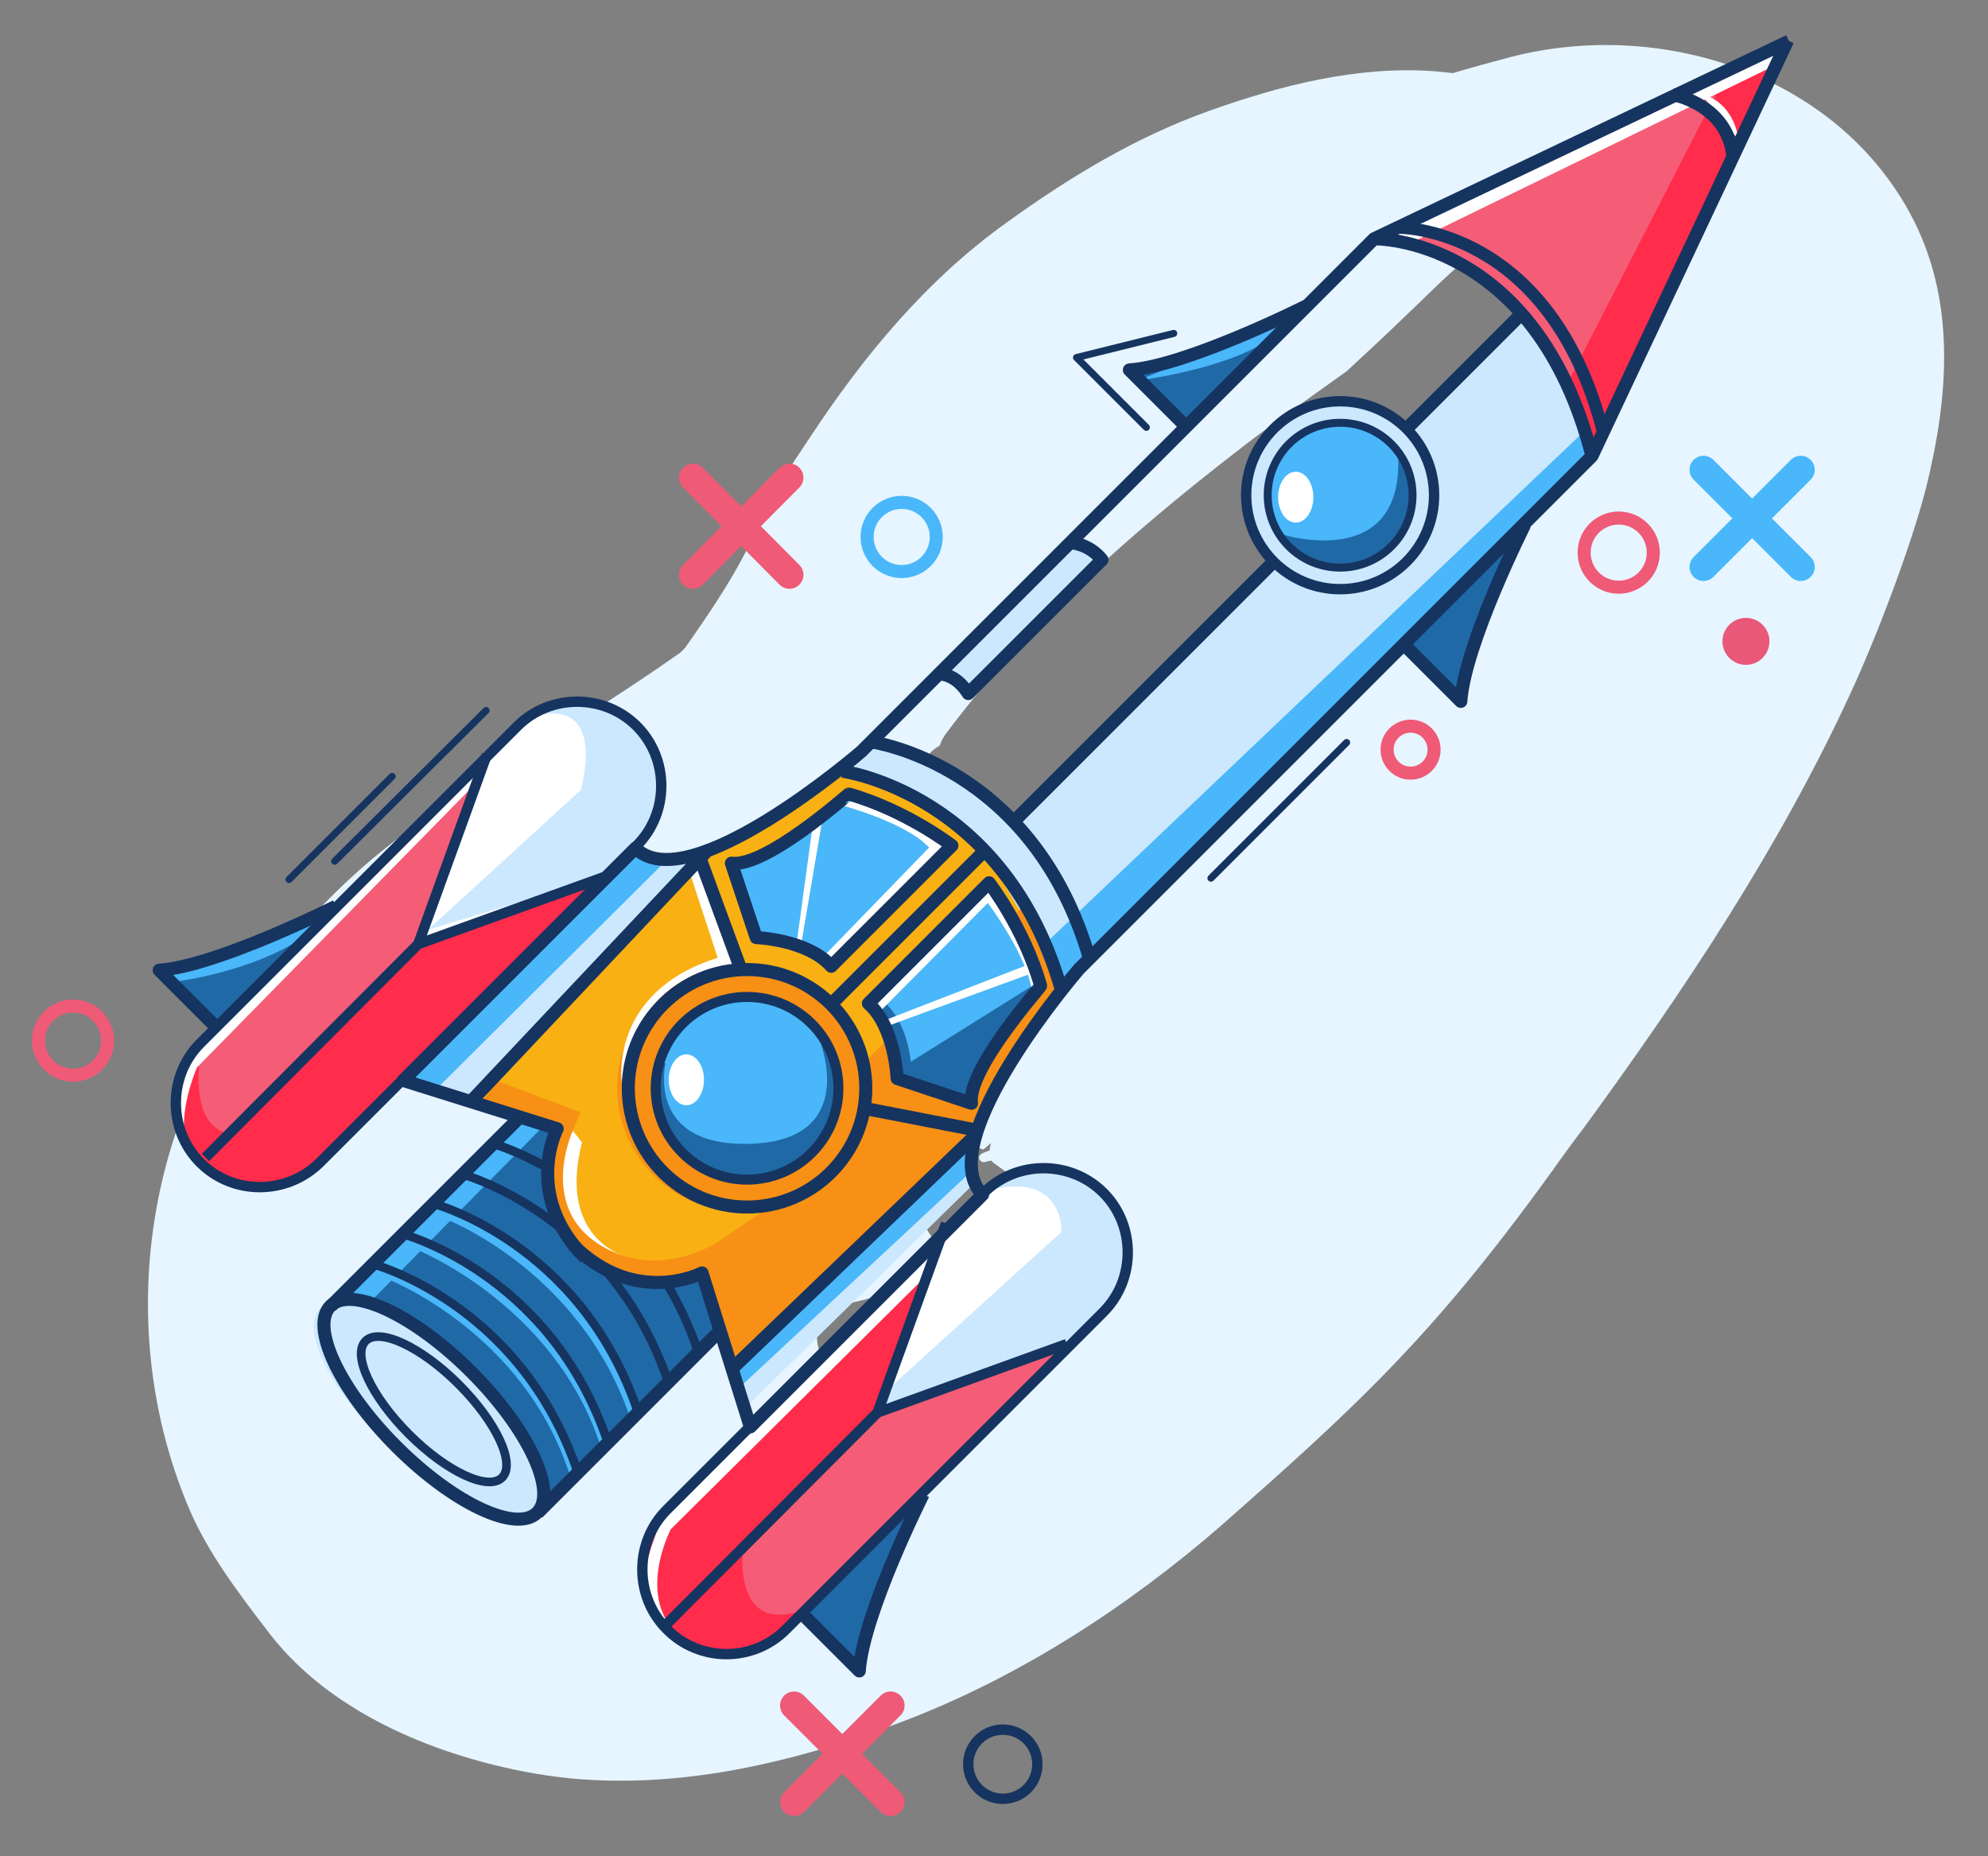 <?xml version="1.0" encoding="utf-8"?>
<!-- Generator: Adobe Illustrator 23.0.3, SVG Export Plug-In . SVG Version: 6.00 Build 0)  -->
<svg version="1.1" xmlns="http://www.w3.org/2000/svg" xmlns:xlink="http://www.w3.org/1999/xlink" x="0px" y="0px"
	 viewBox="0 0 304.7 284.5" style="enable-background:new 0 0 304.7 284.5;" xml:space="preserve">
<rect x="0" y="0" width="304.7" height="284.5" fill="#808080" stroke="none"/>
<style type="text/css">
	.st0{fill:#E6F5FF;}
	.st1{fill:#F55C76;}
	.st2{fill:#2069A7;}
	.st3{fill:#F8B012;}
	.st4{fill:#CCE8FE;}
	.st5{fill:#F79014;}
	.st6{fill:#49B7FA;}
	.st7{fill:#FFFFFF;}
	.st8{fill:#FF2C4B;}
	.st9{fill:none;stroke:#163460;stroke-width:2;stroke-linejoin:round;stroke-miterlimit:10;}
	.st10{fill:none;stroke:#163460;stroke-width:1.537;stroke-linejoin:round;stroke-miterlimit:10;}
	.st11{fill:none;stroke:#163460;stroke-width:1.59;stroke-linejoin:round;stroke-miterlimit:10;}
	.st12{fill:none;stroke:#163460;stroke-width:1.218;stroke-linejoin:round;stroke-miterlimit:10;}
	.st13{fill:none;stroke:#163460;stroke-width:1.878;stroke-linejoin:round;stroke-miterlimit:10;}
	.st14{fill:none;stroke:#163460;stroke-width:1.326;stroke-linejoin:round;stroke-miterlimit:10;}
	.st15{fill:#163460;}
	.st16{fill:none;stroke:#163460;stroke-width:1.588;stroke-linejoin:round;stroke-miterlimit:10;}
	.st17{fill:none;}
	.st18{fill:none;stroke:#EF5A77;stroke-width:2;stroke-linejoin:round;stroke-miterlimit:10;}
	.st19{fill:none;stroke:#EF5A77;stroke-width:4.286;stroke-linecap:round;stroke-linejoin:round;stroke-miterlimit:10;}
	.st20{fill:none;stroke:#49B7FA;stroke-width:2;stroke-linejoin:round;stroke-miterlimit:10;}
	.st21{fill:none;stroke:#163460;stroke-width:1.592;stroke-linejoin:round;stroke-miterlimit:10;}
	.st22{fill:none;stroke:#49B7FA;stroke-width:4.286;stroke-linecap:round;stroke-linejoin:round;stroke-miterlimit:10;}
	.st23{fill:#E95878;}
	.st24{fill:none;stroke:#163460;stroke-width:1.079;stroke-linecap:round;stroke-linejoin:round;stroke-miterlimit:10;}
</style>
<g id="Layer_6">
	<path class="st0" d="M292.7,32.6c-11.7-21.4-38.3-29.7-61-23.9c-3,0.8-6,1.6-9,2.5c-1-0.1-2-0.2-3.1-0.3
		c-11.7-0.8-23.4,2.2-34.3,6.1C174.1,21,164,27.1,154.3,34.1c-12.3,8.8-21.9,20.4-30.2,33c-2.9,4.3-5.8,8.7-7.9,13.5
		c-3.1,7-6.8,12.4-11.2,18.7c-0.2,0.2-0.5,0.5-0.7,0.7c-4.8,3.4-9.7,6.6-14.7,9.8c-10.8,6.4-21.6,13-31.4,20.9
		c-7.6,6.2-13.9,13.3-19.8,21.1c-17,22.5-20.4,53.9-9.3,79.7c2.8,6.5,7.4,12.6,11.7,18.2c8.8,11.9,23.8,18.5,37.9,21.5
		c4.7,1,9.5,1.6,14.3,1.7c15.5,0.4,31.1-3.6,45.5-9.1c17.8-6.8,34.3-17.5,48.7-30c9.4-8.3,18.8-16.6,27.4-25.7
		c11.5-12.1,21.2-25.4,30.7-39.1l-6.2,8.9c1.2-1.7,2.4-3.4,3.7-5.1c15.4-21.1,30-43,40.9-66.7c3.8-8.2,9.2-22.3,11.5-31.3
		C298.7,60.7,299.9,45.8,292.7,32.6z M164.8,187.7c-5.4,13.9-18.8,20-32.6,23.1c-7,1.6-10-9.2-3-10.8c3.4-0.8,7-1.7,10.6-3.1
		c1.4-2.1,2.9-4.1,4.6-6c-1.7-1-2.9-2.8-2.8-4.8c0.2-2.8,0.8-5.2,2.2-7.7c1.6-2.9,4.6-3.2,6.9-2.2c0.4-0.3,0.8-0.7,1.2-1
		c-0.1,0.4-0.2,0.7-0.2,1.1c-0.4,0.2-0.8,0.3-1.2,0.5c-0.8,0.4-0.4,1.5,0.5,1.3c0.3-0.1,0.7-0.2,1-0.2c0,0.1,0.1,0.1,0.1,0.2
		c1.2,0.9,2.4,1.7,3.5,2.6c0.6,0.2,1.3,0.2,1.9,0.1c0.7-0.1,1.3-0.2,2-0.3c0.4-0.1,0.8-0.1,1.2-0.2c0.5,0.1,1.1,0.2,1.7,0.3
		c1.3,0.1,2.6-0.1,3.9-0.4c-0.4,1.4-0.8,2.8-1.4,4.1C165.2,185.4,165.2,186.5,164.8,187.7z M178.2,196c1.5-1.1,2.9-2.3,4.3-3.4
		c1.2-0.9,2.4-1.9,3.6-2.8C183.4,191.8,180.8,193.9,178.2,196z M244.8,40.3c-0.4,0.4-0.8,0.9-1.3,1.3c0.2,1.1-0.1,2.3-1,3.5
		c-5.7,7.7-13.4,12.9-21,18.5c-8.5,6.3-16.6,13.5-24.4,20.6c-8.5,7.7-16,16.3-23.7,24.7c-3.4,3.7-6.9,7.6-10.8,10.8
		c-1.6,1.3-3.4,2.5-4.9,3.9c-1.2,1-1.8,2.1-3.5,2.4c-1.5,0.3-3.2,0-4.5-0.8c-4.2,3.2-10.8,0.4-9.3-5.5c0.3-1.1,0.7-2.1,1.3-3.1
		c0.6-1.1,1.4-1.8,2.3-2.3c0.2-0.5,0.4-1,0.8-1.6c12.5-16.8,28.2-30.7,44.6-43.4c5.5-4.3,11.3-8.3,17-12.4c2.7-2.5,5.4-5,8-7.5
		c6.8-6.4,12.9-13.3,21.7-16.8c0.2-0.1,0.4-0.1,0.5-0.2c0,0,0.1-0.1,0.1-0.1C241.9,27.2,249.8,35.1,244.8,40.3z"/>
</g>
<g id="Layer_5">
	<polyline class="st1" points="261.5,12.8 272,7.5 273.1,8 266.2,23.2 258,38.9 244.4,68.7 242.1,63.4 240,59.2 233.8,49.3 
		231.7,45.7 227.2,42.4 222.9,39.5 218.1,37.8 210.7,36.4 	"/>
	<polyline class="st2" points="50.7,199.1 55.9,199.5 60.3,201.1 65.6,205.1 71.6,209.6 78,216.2 81,223.3 83.8,227.7 83.7,230.8 
		89.4,224 109.3,205.4 110,204.1 107.8,196 105,195.8 98.2,196.4 90.3,192.8 86.9,189.1 84.2,182.1 84.3,175.9 85.1,173.7 
		84.1,172.4 79.2,171.8 	"/>
	<polyline class="st3" points="72.5,169 85.2,173.2 84.4,174.9 83.8,179 85,185.7 88.9,192.3 98.9,196.4 104.8,196.1 107.4,195.4 
		108.3,197.9 112.3,209.7 149.2,174.4 153,166.3 162.1,152.8 162.9,151 157.6,139 150.5,129.6 146.1,125.6 137.3,120.8 129,118.2 
		116.8,126.1 107.4,130.7 	"/>
	<circle class="st4" cx="205.5" cy="75.8" r="14.4"/>
	<path class="st4" d="M163.1,150.9l80.6-80.7l-0.3-2.4c0.1-6.3-10.1-18.9-10.1-18.9l-17,16.8l3.1,13.7l-5,7.5l-13.7,3.3l-5.9-3.5
		L151.2,131"/>
	<polyline class="st5" points="132.2,163.1 156.9,138.8 162.7,151.5 150.8,171.5 149.5,172.9 132.6,170.4 	"/>
	<circle class="st5" cx="113.6" cy="166.7" r="19"/>
	<circle class="st6" cx="205.5" cy="75.8" r="11.4"/>
	<circle class="st6" cx="114.7" cy="166.2" r="14"/>
	<polyline class="st6" points="133.1,153.8 135.5,157.2 137.8,162.5 138,165 148.7,168.6 150.7,162 156.9,154.8 159.3,152.5 
		159.9,151.4 156.5,143.1 152.2,135.7 	"/>
	<polyline class="st6" points="112.2,133.2 115.9,143.6 122,144.8 127.6,147.2 145.5,129.6 132.1,122.3 129.8,122.3 	"/>
	<path class="st4" d="M133.3,113.6c0,0,18.1,4.5,23,13.8s-0.6,8.8-0.6,8.8L145.2,125l-16.3-7.2"/>
	<polyline class="st4" points="149.5,181.2 114.7,215.3 112.3,209.7 149.3,175.2 	"/>
	<path class="st4" d="M96.9,130.4c0,0,7.4,1.5,8.1,1.4c0.7-0.1,1.2,0.3,1.2,0.3l-3,4l-29.1,31.5l-5.1,1.1l-7.1-2.9"/>
	<path class="st2" d="M102,163c0,0-3.1,12.9,13.2,12.3c16.3-0.6,10.6-15.3,10.6-15.3l2.1,2l0.6,5.9l-1.1,3.2l-1.4,3.3l-2.4,2.8
		l-3.6,2.5l-6,0.7l-3.7-0.4l-4.5-2.2l-2.2-2.7l-2-3.3l-0.4-3l-0.2-3.7l0.4-2.4"/>
	<path class="st2" d="M135.9,157.7"/>
	<polyline class="st2" points="137.9,163.8 159.5,150.3 157.9,152.5 152.4,161.4 149.4,166.7 148.7,168.6 138.6,165.9 	"/>
	<path class="st2" d="M134.7,153c0,0,4.3,2.2,5,10.7l-1.4,1.3l-1.5-3.5l-0.8-4.4l-1.7-2l-0.4-1.4"/>
	<path class="st2" d="M196.5,81.9c0,0,18.5,5.9,17.8-11.9l1.1,1.9l0.9,2.2v2.2l-0.2,2.4l-1.2,3.4l-1.5,1.8l-2.2,1.6l-2.4,1l-2.3,0.6
		l-2.7-0.2l-2.2-0.5l-1.9-0.9"/>
	<ellipse class="st7" cx="198.6" cy="76.2" rx="2.7" ry="3.9"/>
	<ellipse class="st7" cx="105.2" cy="165.5" rx="2.7" ry="3.9"/>
	<path class="st7" d="M134.8,155.1l16.6-16.7c0,0,6.6,8.7,6.9,14.5l0.9-1.5l-2.1-8.6l-5.1-6.1l-0.3-1l-6.3,7.1l-12.2,10.7"/>
	<path class="st7" d="M128.9,123.4c0,0,9.9,2.6,13.5,6.5l-15.7,16.2l0.6,1.3l3-2l15-15l0.8-1.1l-11.5-5.1l-1.7-1.8l-1-0.2"/>
	<polyline class="st6" points="159.4,145.4 242.5,66.4 243.9,70.3 162.2,152.2 	"/>
	<polyline class="st8" points="240,59.2 263.9,12.7 271,8.6 272.3,8.3 244.8,69.5 	"/>
	<polyline class="st7" points="215.7,37.5 272.1,10 273,7.1 212.8,35.7 	"/>
	<path class="st7" d="M260.7,14.4c0,0,4.8,0.7,5.8,7.1"/>
	<polyline class="st2" points="215,99.1 223.5,107.3 224.8,103.4 229,92.8 231.4,84.7 232,82.7 	"/>
	<polyline class="st2" points="174,57.3 180.1,64.2 181,65 183.7,64.1 196.9,49.9 197.7,48.7 	"/>
	<polyline class="st4" points="144.5,103.3 146.7,104.5 148,106 149.4,106.3 168.5,86.6 168.7,85.3 166.8,83.2 163.8,83.3 	"/>
	<path class="st5" d="M76.3,165.7l12.7,4.8c0,0-7,13,2.7,20.1c0,0,7.6,5.9,18.1-0.1l10.5-7.1l8-3.3l2.8-5.9l1.8-4.1l16.3,3.5
		l-37,36.8l-4.3-14.3l-8.4,0.5l-7.4-2.4l-3.5-2.8l-1.9-2.8c0,0-3.7-9.7-1.6-14l0.7-1.8l-12.3-3.6"/>
	<path class="st7" d="M87.8,173.3c0,0-6.9,14.8,8.7,19.5c0,0-11.2-2.4-7.3-17.7"/>
	<path class="st7" d="M112.3,148c0,0-14.4,0-17,17.9c0,0-2.1-13.8,14.7-19.1l-4.2-12.8l1-1.2"/>
	<polyline class="st7" points="135.3,156.5 157.2,148 157.8,149.3 135.9,157.3 	"/>
	<polyline class="st7" points="124.7,125.5 122.1,144.6 122.8,144.7 126.2,124.7 	"/>
	<path class="st1" d="M98.9,236.6c0,0-0.6,10.7,3.1,13.3c3.7,2.6,9.1,3.8,9.1,3.8l7.8-2.2l7.2-7.2l31.3-31.5l12.8-12.7l2.4-4.6
		l0.5-3.9l-1.9-5.6l-3-3.6l-2.2-2.2l-4.4-0.8l-4.2,0.3l-4.8,1.1l-2.2,2.2l-46.8,46.1"/>
	<path class="st1" d="M27.6,171.1l3.3,7.3l2.8,2.2l4.3,1.4l9.3-1.6l7.6-7.8l29.2-28.5l14.5-16.3l1.6-2.4l1.6-6.4l-1.3-3.4l-1.9-2.6
		l-1.7-2.1l-2.6-2.1L89,108l-3.4,0.5l-4.4,0.8l-49,49.3C32.1,158.6,24.8,162,27.6,171.1z"/>
	<polyline class="st6" points="113.3,212.7 148.7,179.7 148.8,174.4 111.9,210 	"/>
	<polyline class="st6" points="67,166.8 102,132 97.9,130 62.6,165.5 	"/>
	<path class="st8" d="M30.8,160.7c0,0-2.4,12.4,4.8,13.1l29-29.1l27.6-9.5L49,179l-6.4,3l-5.2,0.3l-7.4-4.6l-2.4-4.2l-1.1-3.9
		l0.6-2.7"/>
	<path class="st8" d="M144,190.6l-9.2,25.6l-20.9,21c0,0-2,14.8,10.8,8.9l-5.8,5.5l-6.3,2.2l-7.2-1.3l-3.8-2.7l-2.7-5.1l0.4-9.6"/>
	<polyline class="st7" points="75.8,114.7 64.3,144.1 92.7,134.8 99.7,127 101.3,122.9 101.4,118.5 99.3,112.2 93.4,108.6 88,107.8 
		83.6,108.3 	"/>
	<polyline class="st7" points="145.5,188.5 134.9,215.9 165.4,206 171.8,197.3 172.8,189.8 171.2,184.9 168,181.4 161.2,179.3 
		155.6,179.6 152.7,181 	"/>
	<path class="st4" d="M135.7,213.3l27-24.5c0,0,0.4-9.5-11.5-6.3l4.4-3c0,0,9.5-0.3,10.5,0.8s6.2,7.2,6.2,7.2v6.7l-3.1,6.6l-7.6,8.3
		l0.6-2.3l-26.6,9.7"/>
	<path class="st4" d="M65.6,142.5L89,121.1c0,0,4.4-14.7-7.6-11.2c0,0,7.3-4.3,11.7-1.9c4.3,2.4,7.3,7,7.3,7l0.6,5.1l-1.9,7.8
		l-5.2,6.1"/>
	<polyline class="st2" points="123.2,247.7 131.3,255.8 134.7,245.6 138.9,235.5 139.9,232.5 139.9,231.3 	"/>
	<polyline class="st2" points="49.8,140.2 25.8,148.8 32.2,156.4 32.9,156.8 	"/>
	<path class="st7" d="M141.7,195.8l-38.9,38.6c0,0-7.2,13.8,5.3,18.7l-6.3-3.6l-2.6-4.4l-0.8-3.2l1.4-4.7l1.9-5.5l42.2-40.6"/>
	<path class="st7" d="M72.6,120.4l-42.4,43.2c0,0-4.3,9.6-0.3,14.2l-3.1-8.2l1.7-6.6l3.4-3.7l42-41.7"/>
	<polyline class="st6" points="82.9,173 56.9,199.4 51.6,199.2 79.2,171.7 	"/>
	<path class="st6" d="M59.3,196c0,0,21.1,8.1,28.1,30.3l1.2-0.2c0,0-4.7-21-29.8-31.7"/>
	<path class="st6" d="M63.8,191.5c0,0,21.1,8.4,28.2,30l0.9-0.7c0,0-8.4-24.7-28.2-30.4"/>
	<path class="st6" d="M68.2,186.8c0,0,20.6,7.8,28.3,30.3l1.2-0.9c0,0-5.6-22-28.6-31"/>
	<path class="st6" d="M174.5,58.3c0,0,16.4-2,22.1-8l-0.5-1.1"/>
	<path class="st6" d="M25.8,150.6c0,0,13.6-1.4,22-7.9l0.1-1.5l-22,7.7"/>
	
		<ellipse transform="matrix(0.679 -0.734 0.734 0.679 -137.472 117.389)" class="st4" cx="65.6" cy="216" rx="8.3" ry="22.6"/>
</g>
<g id="Layer_1">
	<path class="st9" d="M274.2,6.3l-63.6,30.3L132,115.2c0,0-26.5,22.9-34.6,14.8l-35.6,35.6l23.6,7.4c0,0-5.3,10.2,4.3,19.8"/>
	<path class="st9" d="M274,6.2l-30,63.7l-78.6,78.6c0,0-22.9,26.5-14.8,34.6l-35.6,35.6l-7.4-23.6c0,0-10.2,5.3-19.8-4.3"/>
	<circle class="st9" cx="114.5" cy="166.8" r="18.2"/>
	<circle class="st10" cx="114.5" cy="166.8" r="14"/>
	<circle class="st11" cx="205.4" cy="75.9" r="14.4"/>
	<circle class="st12" cx="205.4" cy="75.9" r="11.1"/>
	<path class="st9" d="M244,69.9c-8.6-33.7-33.3-33.3-33.3-33.3"/>
	<path class="st13" d="M214.4,34.9c0,0,23.2-0.3,31.3,31.3"/>
	<path class="st9" d="M129.1,118.2c0,0,25,3.3,33.6,33.6"/>
	<path class="st9" d="M133.5,113.7c0,0,25,3.3,33.6,33.6"/>
	<line class="st9" x1="195.2" y1="86.1" x2="155.7" y2="125.6"/>
	<line class="st9" x1="215.6" y1="65.7" x2="232.9" y2="48.4"/>
	<path class="st9" d="M235.7,45.7"/>
	<path class="st9" d="M256.4,14.5c0,0,8.5,1.5,9.2,9.6"/>
	<path class="st9" d="M102.2,138.8"/>
	<line class="st9" x1="107.2" y1="131.3" x2="113.6" y2="148.7"/>
	<line class="st9" x1="132.6" y1="169.9" x2="149.6" y2="173.2"/>
	<line class="st9" x1="127.3" y1="154" x2="151.4" y2="129.9"/>
	<path class="st9" d="M164.3,83.2c0,0,2.7,0.2,4.6,2.6l-20.5,20.5c0,0-1.5-2.7-4.2-3"/>
	
		<ellipse transform="matrix(0.707 -0.707 0.707 0.707 -133.233 110.301)" class="st9" cx="66.5" cy="216" rx="8.1" ry="22.4"/>
	
		<ellipse transform="matrix(0.707 -0.707 0.707 0.707 -133.233 110.301)" class="st14" cx="66.5" cy="216" rx="5.4" ry="14.8"/>
	<line class="st9" x1="50.7" y1="200.2" x2="79.8" y2="171.1"/>
	<line class="st9" x1="82.4" y1="231.9" x2="110.1" y2="204.2"/>
	<path class="st14" d="M57,193.7c0,0,22.7,5.9,31.5,31.8"/>
	<path class="st14" d="M61.6,189.1c0,0,22.7,5.9,31.5,31.8"/>
	<path class="st14" d="M66.2,184.4c0,0,22.7,5.9,31.5,31.8"/>
	<g>
		<path class="st15" d="M85.8,187.7c-0.2-0.2-0.2-0.4-0.2-0.6c-7.7-5.9-14.6-7.8-14.7-7.8l-0.3,1.3c0.1,0,8.7,2.4,17.2,10.1
			C87.1,189.5,86.4,188.4,85.8,187.7z"/>
		<path class="st15" d="M94.2,195.4c-0.8,0-1.5-0.2-2.2-0.6c3.8,4.4,7.3,9.9,9.7,17l1.3-0.4C100.7,204.9,97.6,199.6,94.2,195.4z"/>
	</g>
	<g>
		<path class="st15" d="M102.8,196.5c-0.5,0-1,0-1.6-0.1c0,0,0,0,0,0c2,3.1,3.7,6.7,5.1,10.8l1.3-0.4
			C106.2,202.9,104.6,199.5,102.8,196.5z"/>
		<path class="st15" d="M84.4,179c-0.1-0.2-0.3-0.4-0.4-0.6c0-0.1-0.1-0.2-0.1-0.2c-4.8-2.7-8.3-3.6-8.4-3.6l-0.3,1.3
			c0.1,0,3.9,1.1,8.9,4C84.1,179.5,84.2,179.2,84.4,179z"/>
	</g>
	<path class="st9" d="M200.2,46.9c0,0-18.3,9.2-27.1,9.8l8.6,8.6"/>
	<path class="st9" d="M51.5,138.9c0,0-18.3,9.2-27.1,9.8l8.6,8.6"/>
	<path class="st9" d="M141.5,229c0,0-9.2,18.3-9.8,27.1l-8.6-8.6"/>
	<path class="st9" d="M233.7,80.4c0,0-9.2,18.3-9.8,27.1l-8.6-8.6"/>
	<line class="st9" x1="108.2" y1="130.6" x2="72.2" y2="168.8"/>
	<line class="st9" x1="149.4" y1="174.1" x2="112.4" y2="209.6"/>
	<path class="st9" d="M112.1,132.3l3.8,11.4c0,0,7.9,0.3,11.5,4.4l18.5-18.5c0,0-7-5.4-15.8-7.9C130,121.7,117.4,133,112.1,132.3z"
		/>
	<path class="st9" d="M148.9,169.1l-11.4-3.8c0,0-0.3-7.9-4.4-11.5l18.5-18.5c0,0,5.4,7,7.9,15.8
		C159.5,151.3,148.2,163.9,148.9,169.1z"/>
	<path class="st16" d="M30.7,178.2L30.7,178.2c-5-5-5-13.3,0-18.3l48.6-48.6c5-5,13.3-5,18.3,0l0,0c5,5,5,13.3,0,18.3L49,178.2
		C43.9,183.2,35.7,183.2,30.7,178.2z"/>
	<path class="st16" d="M102.2,249.7L102.2,249.7c-5-5-5-13.3,0-18.3l48.6-48.6c5-5,13.3-5,18.3,0l0,0c5,5,5,13.3,0,18.3l-48.6,48.6
		C115.5,254.8,107.2,254.8,102.2,249.7z"/>
	<circle class="st17" cx="37.4" cy="170.8" r="6.6"/>
	<polyline class="st16" points="74.6,115.7 64.1,144.7 93.2,134.2 	"/>
	<line class="st16" x1="64.6" y1="144.2" x2="31.5" y2="177.4"/>
	<polyline class="st16" points="145,187.5 134.5,216.5 163.5,206 	"/>
	<line class="st16" x1="135" y1="216" x2="101.9" y2="249.2"/>
</g>
<g id="Layer_2">
	<circle class="st18" cx="11.2" cy="159.5" r="5.3"/>
	<g>
		<line class="st19" x1="121" y1="73.2" x2="106.2" y2="88.1"/>
		<line class="st19" x1="121" y1="88.1" x2="106.2" y2="73.2"/>
	</g>
	<circle class="st20" cx="138.2" cy="82.3" r="5.3"/>
	<g>
		<line class="st19" x1="136.5" y1="261.4" x2="121.7" y2="276.2"/>
		<line class="st19" x1="136.5" y1="276.2" x2="121.7" y2="261.4"/>
	</g>
	<circle class="st21" cx="153.7" cy="270.4" r="5.3"/>
	<g>
		<line class="st22" x1="276" y1="72" x2="261.1" y2="86.9"/>
		<line class="st22" x1="276" y1="86.9" x2="261.1" y2="72"/>
	</g>
	<circle class="st18" cx="248.1" cy="84.7" r="5.3"/>
	<circle class="st23" cx="267.6" cy="98.3" r="3.6"/>
	<circle class="st18" cx="216.2" cy="114.9" r="3.6"/>
	<line class="st24" x1="74.5" y1="108.9" x2="51.3" y2="132"/>
	<line class="st24" x1="60.1" y1="119" x2="44.3" y2="134.8"/>
	<line class="st24" x1="206.4" y1="113.8" x2="185.6" y2="134.6"/>
	<polyline class="st24" points="179.9,51.1 165,54.8 175.7,65.5 	"/>
	<path class="st6" d="M58.3,199.9"/>
</g>
</svg>

